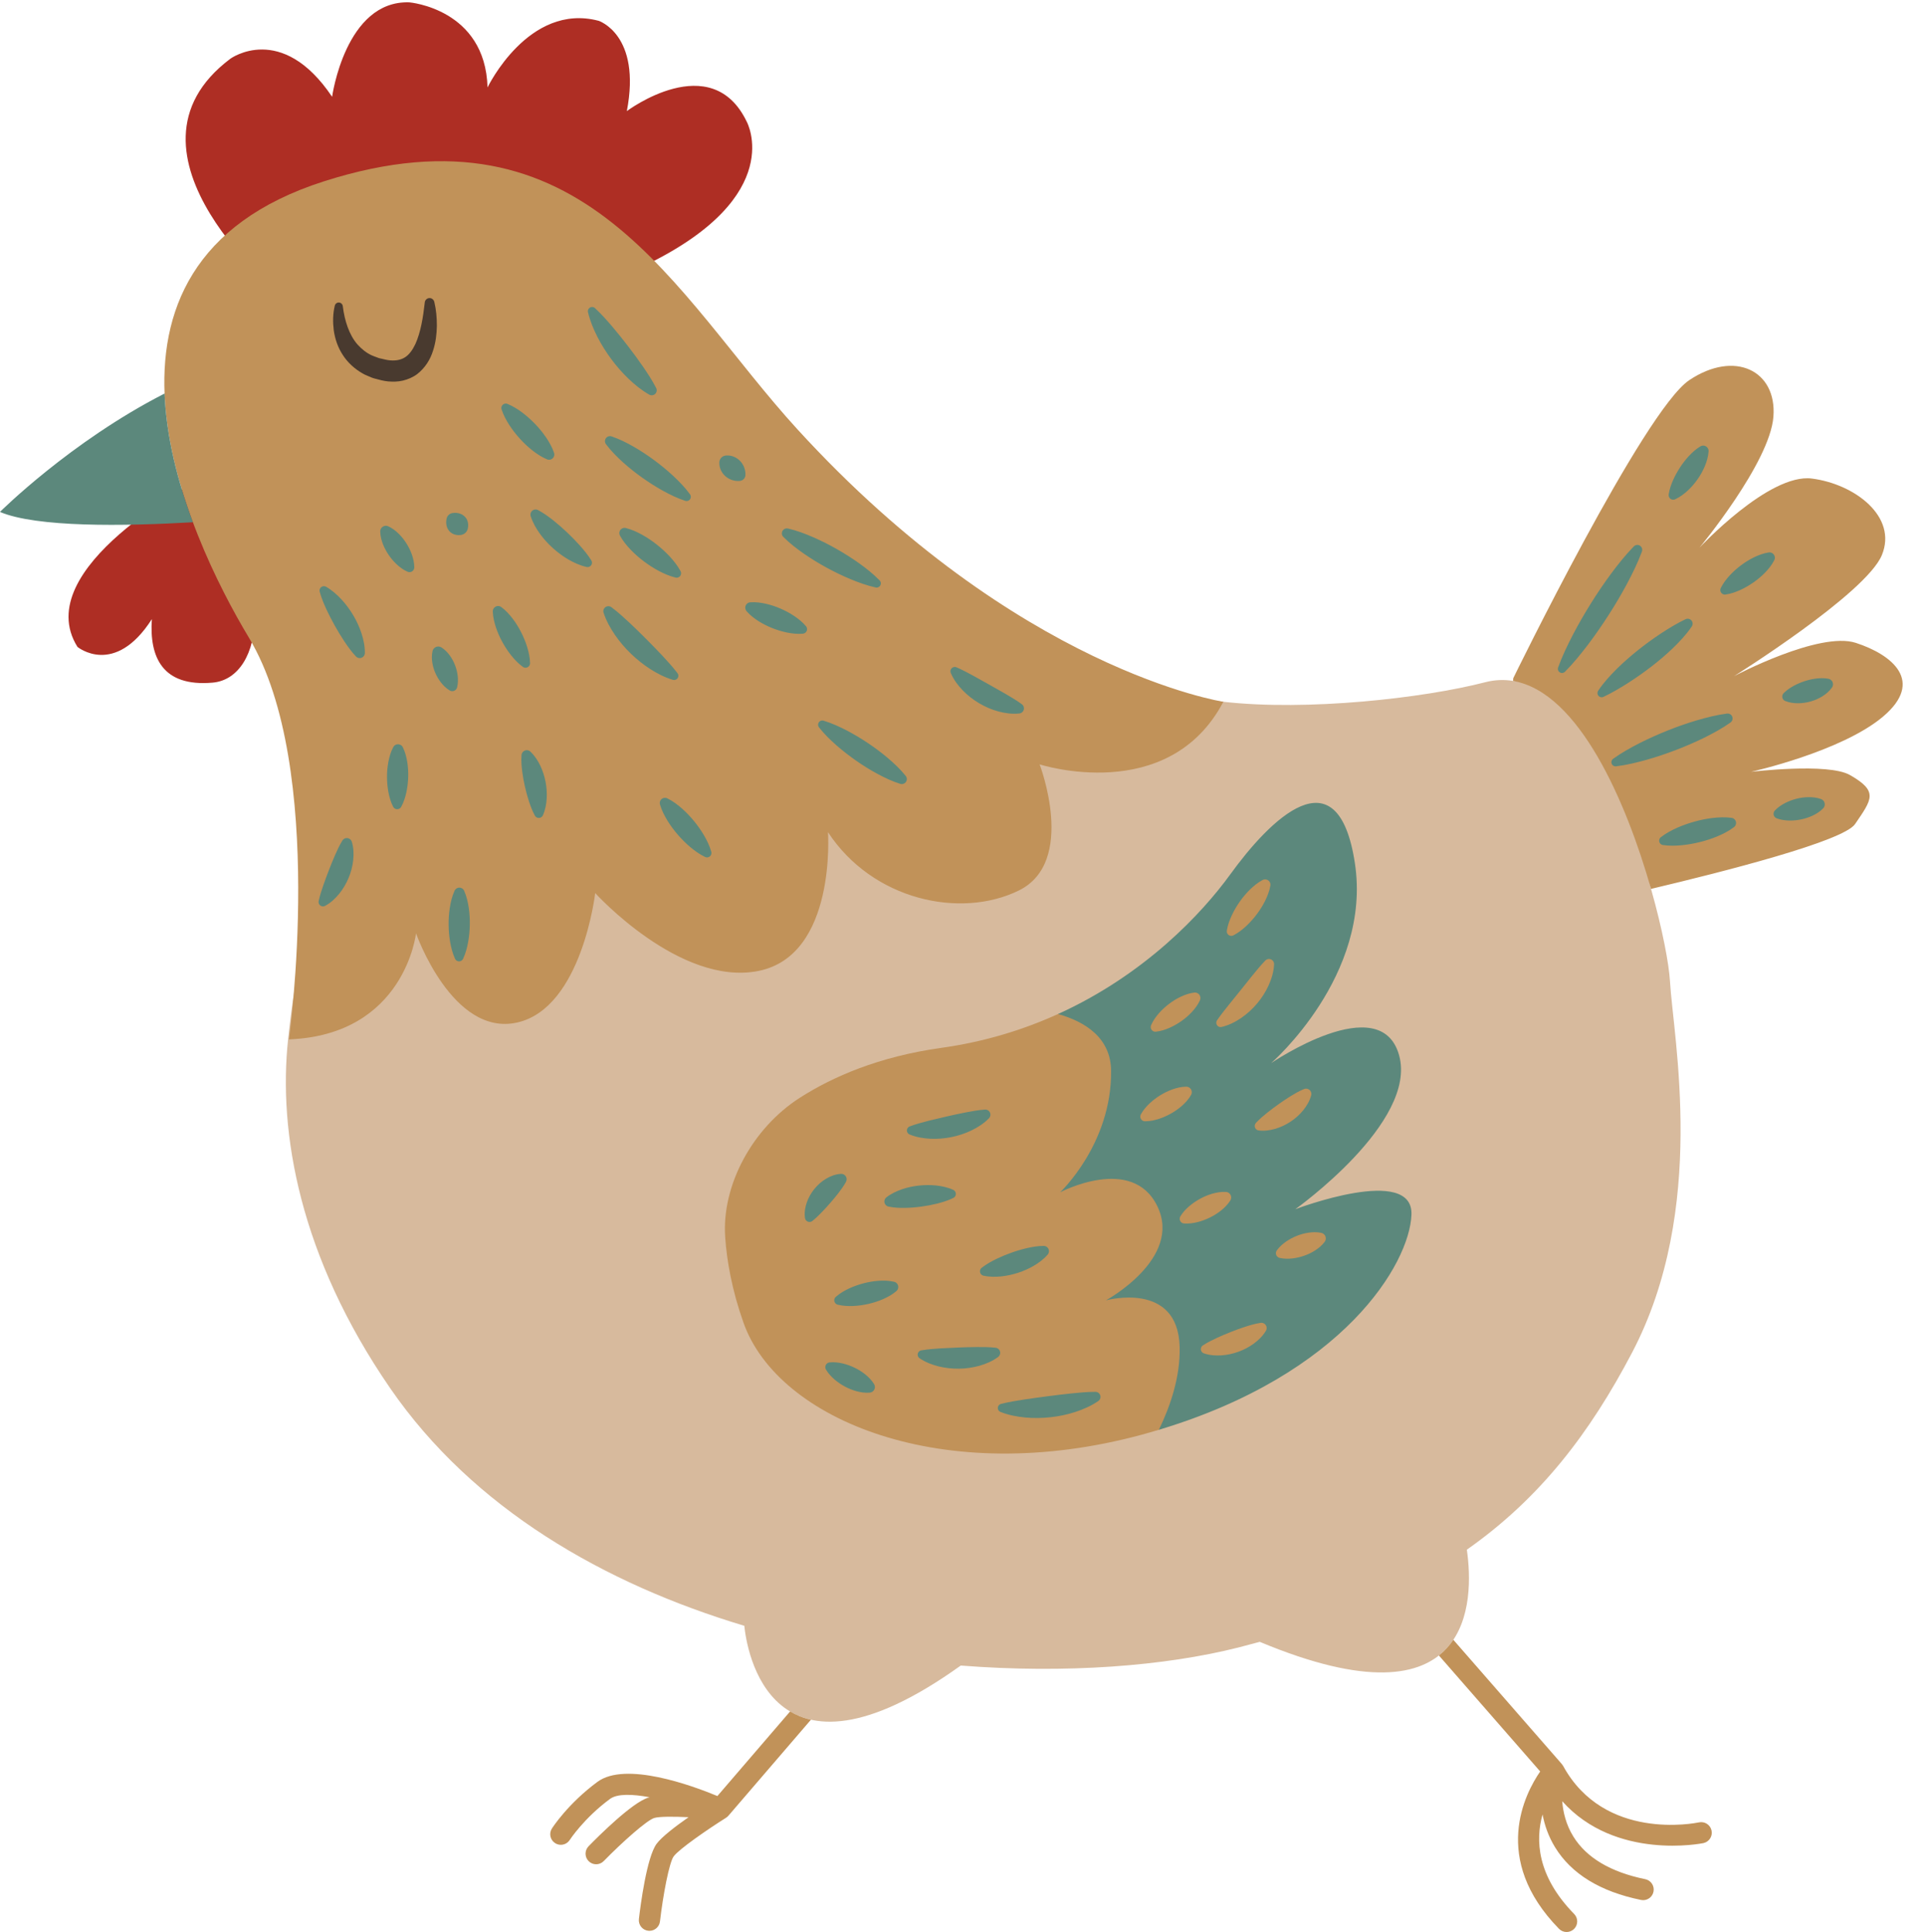 <?xml version="1.0" encoding="UTF-8" standalone="no"?><svg xmlns="http://www.w3.org/2000/svg" xmlns:xlink="http://www.w3.org/1999/xlink" fill="#000000" height="500.6" preserveAspectRatio="xMidYMid meet" version="1" viewBox="3.5 -0.6 498.8 500.6" width="498.8" zoomAndPan="magnify"><g><g id="change1_1"><path d="M 196.996 30.941 C 187.805 11.762 165.926 28.188 165.926 28.188 C 169.734 8.348 158.609 4.789 158.609 4.789 C 140.438 -0.008 129.828 22.055 129.828 22.055 C 129.25 1.656 109.562 0.008 109.562 0.008 C 92.996 -0.555 89.555 24.48 89.555 24.48 C 76.43 4.973 63.199 14.609 63.199 14.609 C 30.582 39.105 77.172 76.676 77.172 76.676 L 171.348 67.812 C 207.484 50.027 196.996 30.941 196.996 30.941 Z M 54.867 123.922 C 75.52 148.328 72.133 175.086 58.586 176.277 C 45.586 177.422 42.176 169.68 42.848 159.82 C 33.16 174.938 23.574 167.02 23.574 167.02 C 10.816 146.617 54.867 123.922 54.867 123.922" fill="#ae2e24"/></g><g id="change2_1"><path d="M 426.402 349.863 C 415.496 370.645 402.645 387.555 383.586 400.934 C 385.453 413.957 385.656 448.102 329.93 424.816 L 329.938 424.812 C 328.129 425.309 326.289 425.797 324.41 426.273 C 305.371 431.086 279.828 433.098 252.449 430.957 C 202.816 466.52 196.941 426.43 196.363 420.656 C 160.121 409.793 126.07 390.285 104.605 359.102 C 81.074 324.926 75.578 292.746 78.148 268.719 C 81.715 235.422 91.961 174.98 167.133 168.605 C 242.305 162.234 282.27 176.902 320.496 181.234 C 342.246 183.699 372.363 180.301 388.305 176.18 C 390.812 175.527 393.234 175.441 395.566 175.832 C 403.602 177.18 426.727 177.117 432.516 186.516 C 439.059 197.137 427.938 217.871 431.309 229.719 C 434.293 240.215 435.969 249.305 436.219 253.637 C 437.07 268.441 445.953 312.602 426.402 349.863" fill="#d7ba9d"/></g><g id="change3_1"><path d="M 484.363 165.969 C 474.895 162.898 452.824 174.594 452.824 174.594 C 452.824 174.594 486.98 153.227 491.117 143.246 C 495.254 133.262 484.082 124.809 472.973 123.395 C 461.859 121.98 443.855 141.316 443.855 141.316 C 443.855 141.316 462.113 119.32 463.023 107.363 C 463.938 95.406 452.984 90.02 441.215 97.902 C 429.441 105.785 395.609 175.133 395.609 175.133 C 395.59 175.375 395.582 175.602 395.566 175.844 C 412.684 178.719 424.961 207.395 431.309 229.719 C 450.312 225.223 481.16 217.348 484.176 212.926 C 488.562 206.488 490.301 204.453 482.828 200.207 C 477.152 196.98 457.227 199.383 457.227 199.383 C 457.227 199.383 480.641 194.195 491.445 185.062 C 502.246 175.926 493.828 169.039 484.363 165.969 Z M 319.73 242.176 C 320.277 243.234 321.359 243.895 322.555 243.895 C 323.059 243.895 323.559 243.77 324.008 243.539 C 325.676 242.68 326.941 241.594 327.875 240.727 C 328.914 239.742 329.891 238.641 330.773 237.461 C 331.652 236.289 332.434 235.039 333.094 233.723 C 333.645 232.602 334.32 231.078 334.645 229.227 C 334.777 228.484 334.652 227.711 334.301 227.047 C 333.711 225.941 332.566 225.254 331.312 225.254 C 330.762 225.254 330.211 225.391 329.723 225.652 C 328.059 226.539 326.82 227.652 325.914 228.535 C 324.883 229.562 323.934 230.691 323.098 231.887 C 322.246 233.098 321.504 234.367 320.883 235.684 C 320.359 236.82 319.719 238.363 319.418 240.211 C 319.309 240.887 319.418 241.562 319.73 242.176 Z M 330.352 340.145 C 330.18 340.145 330.004 340.16 329.785 340.195 C 329.547 340.23 329.324 340.281 329.094 340.324 C 332.148 324.348 327.145 307.09 323.453 299.422 C 321.25 294.836 318.211 288.059 314.168 281.445 C 313.988 280.836 313.648 280.301 313.188 279.883 C 310.566 275.781 307.547 271.82 304.09 268.57 C 305.422 268.32 306.547 267.898 307.418 267.52 C 308.59 266.996 309.734 266.34 310.812 265.582 C 311.883 264.828 312.879 263.961 313.785 262.996 C 314.551 262.164 315.52 261.012 316.246 259.418 C 316.508 258.84 316.605 258.203 316.527 257.578 C 316.316 255.867 314.855 254.574 313.133 254.574 C 312.992 254.574 312.852 254.582 312.711 254.602 C 310.973 254.812 309.582 255.391 308.547 255.879 C 307.367 256.441 306.242 257.133 305.207 257.926 C 304.156 258.723 303.188 259.617 302.312 260.602 C 301.574 261.453 300.633 262.637 299.934 264.23 C 299.82 264.484 299.742 264.754 299.703 265.027 C 293.586 260.879 286.301 259.129 277.664 262.141 C 268.781 266.176 258.691 269.34 247.379 270.914 C 231.25 273.164 219.32 278.375 210.824 283.793 C 198.43 291.699 190.477 306.559 191.406 319.945 C 191.836 326.164 193.156 333.656 196.152 342.125 C 205.078 367.355 247.953 385.039 299.289 371.156 C 300.82 370.742 302.316 370.312 303.785 369.867 C 314.746 365.832 321.5 359.148 325.406 351.395 C 326.895 350.828 328.293 350.078 329.578 349.145 C 331.188 347.953 332.387 346.672 333.242 345.227 C 333.645 344.555 333.797 343.758 333.676 342.984 C 333.414 341.34 332.016 340.145 330.352 340.145 Z M 346.277 316.887 C 345.582 316.742 344.891 316.672 344.164 316.672 C 343.566 316.672 342.965 316.715 342.246 316.816 C 341.066 316.996 339.91 317.312 338.812 317.754 C 337.699 318.195 336.641 318.754 335.645 319.43 C 334.801 320.023 333.707 320.871 332.734 322.199 C 332.473 322.559 332.285 322.973 332.191 323.398 C 332 324.246 332.152 325.121 332.617 325.855 C 333.082 326.586 333.805 327.098 334.652 327.285 C 335.434 327.461 336.215 327.547 337.051 327.547 C 337.547 327.547 338.074 327.516 338.684 327.449 C 339.852 327.309 341.016 327.035 342.137 326.637 C 343.258 326.246 344.34 325.723 345.363 325.066 C 346.227 324.504 347.344 323.691 348.344 322.371 C 348.648 321.965 348.863 321.484 348.965 320.992 C 349.355 319.117 348.148 317.277 346.277 316.887 Z M 330.66 286.113 C 329.555 287.008 328.555 287.836 327.48 288.977 C 327.02 289.469 326.73 290.086 326.648 290.754 C 326.543 291.59 326.77 292.422 327.289 293.09 C 327.809 293.758 328.559 294.184 329.395 294.289 C 329.844 294.344 330.301 294.371 330.758 294.371 C 331.977 294.371 333.23 294.18 334.609 293.773 C 336.176 293.301 337.672 292.59 339.062 291.664 C 340.449 290.746 341.684 289.633 342.738 288.34 C 343.961 286.82 344.762 285.309 345.184 283.715 C 345.371 283 345.32 282.23 345.031 281.547 C 344.508 280.285 343.285 279.473 341.922 279.473 C 341.473 279.473 341.035 279.562 340.574 279.754 C 339.137 280.355 337.988 281.039 336.824 281.75 C 335.73 282.434 334.707 283.117 333.695 283.844 C 332.629 284.598 331.641 285.336 330.66 286.113 Z M 332.316 245.879 C 331.422 245.879 330.551 246.246 329.906 246.914 C 328.715 248.141 327.727 249.355 326.77 250.527 L 326.473 250.895 L 323.453 254.656 L 320.398 258.441 L 319.988 258.957 C 319.078 260.098 318.141 261.273 317.195 262.66 C 316.711 263.379 316.543 264.273 316.742 265.113 C 317.074 266.535 318.32 267.527 319.777 267.527 C 320.02 267.527 320.258 267.5 320.488 267.445 C 322.41 266.996 324.293 266.137 326.258 264.809 C 327.922 263.66 329.441 262.273 330.773 260.691 C 332.105 259.117 333.207 257.375 334.059 255.504 C 335.023 253.348 335.539 251.34 335.637 249.355 C 335.676 248.402 335.312 247.477 334.629 246.816 C 334.004 246.211 333.184 245.879 332.316 245.879 Z M 199.984 250.988 C 220.312 246.969 218.043 215.023 218.043 215.023 C 229.602 232.637 252.344 237.559 267.477 230.145 C 282.605 222.727 272.883 197.453 272.883 197.453 C 272.883 197.453 306.258 208.258 320.496 181.234 C 320.496 181.234 267.242 173.125 210.102 110.613 C 178.105 75.609 155.375 24.652 87.418 46.391 C 19.465 68.129 52.117 138.223 68.004 164.637 C 88.238 198.277 78.367 268.715 78.367 268.715 C 108.406 267.543 111.297 241.234 111.297 241.234 C 111.297 241.234 120.734 268.109 137.512 264.344 C 154.289 260.574 157.727 230.801 157.727 230.801 C 157.727 230.801 179.66 255.008 199.984 250.988 Z M 189.391 464.766 C 182.84 462.047 165.598 455.73 158.324 461.082 C 150.711 466.688 146.676 472.914 146.508 473.18 C 145.691 474.453 146.062 476.148 147.336 476.965 C 147.797 477.262 148.309 477.402 148.816 477.402 C 149.719 477.402 150.605 476.957 151.129 476.145 C 151.168 476.086 154.828 470.477 161.578 465.504 C 163.426 464.148 167.316 464.23 171.852 465.086 C 171.734 465.113 171.621 465.141 171.516 465.172 C 167.379 466.375 158.598 475.129 156.008 477.781 C 154.949 478.867 154.969 480.605 156.055 481.664 C 156.586 482.188 157.277 482.445 157.973 482.445 C 158.684 482.445 159.398 482.168 159.934 481.621 C 164.766 476.676 171.152 470.996 173.051 470.445 C 174.367 470.059 178.004 470.066 181.918 470.25 C 178.535 472.613 174.949 475.352 173.621 477.168 C 171.086 480.652 169.48 492.945 169.051 496.629 C 168.875 498.137 169.953 499.5 171.461 499.672 C 171.57 499.688 171.676 499.691 171.781 499.691 C 173.156 499.691 174.344 498.664 174.508 497.266 C 175.309 490.402 176.895 482.004 178.059 480.406 C 179.438 478.516 186.816 473.422 191.617 470.406 C 191.645 470.391 191.668 470.367 191.691 470.348 C 191.742 470.316 191.789 470.281 191.84 470.246 C 191.863 470.227 191.887 470.215 191.91 470.195 C 191.941 470.168 191.969 470.141 191.996 470.113 C 192.043 470.07 192.086 470.023 192.133 469.98 C 192.168 469.941 192.207 469.91 192.242 469.871 L 213.629 444.988 C 211.598 444.535 209.809 443.793 208.227 442.852 Z M 446.992 473.707 C 447.309 475.188 446.367 476.641 444.887 476.961 C 444.633 477.016 422.137 481.586 408.297 466.105 C 408.516 468.887 409.258 472.141 411.164 475.23 C 414.566 480.75 420.844 484.477 429.812 486.309 C 431.297 486.613 432.254 488.062 431.949 489.547 C 431.688 490.848 430.543 491.746 429.266 491.746 C 429.082 491.746 428.898 491.727 428.711 491.688 C 418.164 489.535 410.672 484.945 406.445 478.043 C 404.695 475.188 403.715 472.258 403.203 469.535 C 401.352 476.086 401.664 485.395 411.395 495.332 C 412.457 496.418 412.438 498.156 411.355 499.219 C 410.82 499.738 410.125 500 409.434 500 C 408.723 500 408.008 499.727 407.469 499.176 C 389.727 481.047 398.688 464.047 402.59 458.402 L 376.344 428.348 C 377.848 427.16 379.078 425.785 380.082 424.281 L 408.191 456.473 C 408.246 456.531 408.281 456.605 408.328 456.668 C 408.398 456.766 408.477 456.855 408.535 456.961 C 419.219 476.508 442.742 471.797 443.738 471.59 C 445.223 471.277 446.68 472.223 446.992 473.707" fill="#c19259"/></g><g id="change4_1"><path d="M 345.867 318.844 C 344.672 318.594 343.594 318.648 342.547 318.797 C 341.504 318.953 340.508 319.227 339.551 319.609 C 338.59 319.992 337.672 320.473 336.793 321.07 C 335.922 321.68 335.082 322.379 334.355 323.371 C 334.258 323.508 334.18 323.668 334.141 323.84 C 333.988 324.512 334.414 325.184 335.09 325.336 C 336.293 325.605 337.383 325.578 338.441 325.465 C 339.496 325.336 340.504 325.094 341.477 324.75 C 342.449 324.41 343.383 323.961 344.27 323.395 C 345.156 322.816 346.008 322.145 346.742 321.172 C 346.867 321.004 346.965 320.805 347.008 320.586 C 347.176 319.789 346.664 319.008 345.867 318.844 Z M 334.031 291.859 C 335.426 291.438 336.75 290.805 337.957 289.996 C 339.168 289.195 340.258 288.215 341.18 287.09 C 342.09 285.953 342.855 284.684 343.25 283.199 C 343.324 282.918 343.309 282.609 343.188 282.316 C 342.895 281.617 342.09 281.289 341.391 281.582 L 341.344 281.602 C 340.027 282.152 338.941 282.797 337.883 283.445 C 336.836 284.102 335.836 284.77 334.852 285.473 C 333.867 286.172 332.898 286.895 331.918 287.668 C 330.945 288.457 329.953 289.266 328.965 290.32 L 328.941 290.348 C 328.777 290.52 328.664 290.746 328.633 291 C 328.551 291.641 329.008 292.223 329.645 292.305 C 331.168 292.496 332.633 292.27 334.031 291.859 Z M 331.699 343.297 C 331.582 342.555 330.883 342.047 330.137 342.164 L 330.098 342.172 C 328.625 342.402 327.352 342.789 326.102 343.191 C 324.855 343.598 323.656 344.035 322.469 344.508 C 321.277 344.977 320.094 345.477 318.895 346.023 C 317.695 346.582 316.48 347.164 315.215 347.984 L 315.188 348 C 314.98 348.137 314.812 348.344 314.723 348.598 C 314.52 349.203 314.844 349.863 315.445 350.066 C 316.953 350.578 318.484 350.676 319.996 350.586 C 321.504 350.48 322.988 350.156 324.402 349.645 C 325.82 349.133 327.168 348.426 328.391 347.535 C 329.602 346.637 330.711 345.574 331.523 344.207 C 331.68 343.945 331.75 343.625 331.699 343.297 Z M 313.891 316.035 C 314.996 315.746 316.047 315.348 317.047 314.852 C 318.047 314.359 318.996 313.766 319.887 313.062 C 320.77 312.344 321.609 311.539 322.301 310.449 C 322.43 310.246 322.512 310.008 322.523 309.754 C 322.566 308.961 321.957 308.281 321.16 308.238 C 319.871 308.172 318.73 308.391 317.633 308.695 C 316.543 309.016 315.508 309.441 314.527 309.977 C 313.547 310.504 312.613 311.129 311.738 311.863 C 310.867 312.609 310.039 313.441 309.359 314.551 C 309.262 314.715 309.195 314.906 309.184 315.109 C 309.137 315.785 309.645 316.371 310.32 316.414 C 311.621 316.504 312.777 316.312 313.891 316.035 Z M 309.785 285.902 C 310.656 285.121 311.473 284.254 312.129 283.109 C 312.25 282.895 312.32 282.641 312.316 282.375 C 312.305 281.586 311.656 280.953 310.863 280.969 C 309.547 280.988 308.391 281.289 307.289 281.672 C 306.191 282.066 305.156 282.57 304.18 283.172 C 303.203 283.773 302.281 284.465 301.422 285.262 C 300.57 286.074 299.766 286.965 299.121 288.129 C 299.027 288.305 298.969 288.508 298.969 288.719 C 298.973 289.391 299.516 289.938 300.188 289.934 C 301.52 289.934 302.688 289.66 303.809 289.305 C 304.922 288.938 305.973 288.465 306.973 287.898 C 307.969 287.336 308.91 286.672 309.785 285.902 Z M 301.672 265.648 C 301.742 266.312 302.34 266.793 303.004 266.723 C 304.348 266.574 305.5 266.176 306.598 265.695 C 307.688 265.207 308.707 264.617 309.66 263.945 C 310.617 263.273 311.504 262.508 312.316 261.641 C 313.121 260.766 313.867 259.809 314.426 258.59 C 314.527 258.359 314.574 258.094 314.543 257.824 C 314.445 257.043 313.734 256.488 312.953 256.586 C 311.625 256.75 310.488 257.176 309.41 257.68 C 308.34 258.195 307.344 258.809 306.414 259.52 C 305.484 260.227 304.617 261.02 303.824 261.91 C 303.039 262.816 302.309 263.797 301.766 265.031 C 301.684 265.219 301.645 265.434 301.672 265.648 Z M 318.688 264.66 C 318.828 265.266 319.434 265.641 320.035 265.496 C 321.898 265.062 323.578 264.203 325.121 263.16 C 326.66 262.102 328.047 260.828 329.246 259.402 C 330.449 257.977 331.461 256.387 332.234 254.688 C 332.996 252.984 333.547 251.176 333.637 249.266 C 333.652 248.902 333.52 248.527 333.238 248.254 C 332.711 247.742 331.875 247.758 331.367 248.281 L 331.344 248.305 C 330.098 249.594 329.066 250.879 328.031 252.145 L 325.008 255.914 L 321.965 259.688 C 320.941 260.973 319.887 262.262 318.867 263.754 L 318.852 263.777 C 318.684 264.027 318.613 264.344 318.688 264.66 Z M 321.508 241.258 C 321.805 241.836 322.516 242.062 323.09 241.762 C 324.422 241.074 325.5 240.203 326.5 239.273 C 327.488 238.34 328.375 237.328 329.176 236.258 C 329.98 235.188 330.691 234.051 331.301 232.84 C 331.898 231.621 332.418 230.344 332.676 228.879 C 332.727 228.586 332.684 228.27 332.535 227.988 C 332.176 227.312 331.336 227.059 330.664 227.418 C 329.348 228.117 328.297 229.008 327.324 229.957 C 326.363 230.91 325.5 231.938 324.734 233.035 C 323.965 234.133 323.281 235.289 322.699 236.52 C 322.129 237.758 321.633 239.051 321.395 240.531 C 321.355 240.77 321.391 241.023 321.508 241.258 Z M 369.234 314.16 C 368.727 326.875 351.684 355.496 303.785 369.867 C 306.734 363.797 309.363 356.148 309.168 348.395 C 308.738 331.172 290.078 336.328 290.078 336.328 C 290.078 336.328 309.922 325.516 303.41 311.984 C 296.902 298.449 278.195 308.336 278.195 308.336 C 278.195 308.336 291.562 295.828 291.406 276.898 C 291.336 268.367 284.812 264.176 277.664 262.141 C 300.23 251.887 315.023 235.977 322.277 225.969 C 332.383 212.016 350.121 193.844 354.57 223.027 C 359.02 252.207 332.883 274.859 332.883 274.859 C 332.883 274.859 361.234 255.492 366.035 272.84 C 370.836 290.188 339.137 312.719 339.137 312.719 C 339.137 312.719 369.762 301.055 369.234 314.16 Z M 475.348 206.438 C 474.203 206.031 473.129 205.941 472.078 205.949 C 471.031 205.969 470.012 206.105 469.016 206.359 C 468.023 206.609 467.051 206.965 466.109 207.441 C 465.172 207.93 464.254 208.512 463.406 209.398 C 463.293 209.516 463.195 209.664 463.137 209.828 C 462.895 210.477 463.227 211.199 463.879 211.441 C 465.027 211.867 466.109 211.984 467.168 212.012 C 468.223 212.027 469.25 211.918 470.254 211.707 C 471.258 211.5 472.234 211.176 473.184 210.734 C 474.133 210.277 475.055 209.727 475.906 208.859 C 476.051 208.711 476.172 208.527 476.246 208.316 C 476.52 207.551 476.113 206.707 475.348 206.438 Z M 437.555 128.773 C 438.855 128.176 439.898 127.363 440.859 126.484 C 441.805 125.598 442.641 124.621 443.375 123.574 C 444.109 122.531 444.738 121.414 445.242 120.223 C 445.734 119.023 446.129 117.77 446.223 116.348 C 446.242 116.07 446.18 115.785 446.023 115.531 C 445.625 114.871 444.766 114.656 444.102 115.059 L 444.094 115.062 C 442.895 115.789 441.965 116.66 441.105 117.574 C 440.258 118.492 439.504 119.465 438.836 120.496 C 438.16 121.523 437.562 122.602 437.047 123.746 C 436.543 124.902 436.098 126.105 435.883 127.504 L 435.883 127.512 C 435.848 127.734 435.875 127.969 435.977 128.188 C 436.25 128.785 436.957 129.047 437.555 128.773 Z M 463.383 143.703 C 463.262 142.941 462.547 142.422 461.785 142.543 C 460.359 142.77 459.125 143.254 457.945 143.824 C 456.777 144.402 455.68 145.078 454.648 145.855 C 453.617 146.625 452.648 147.48 451.754 148.438 C 450.863 149.406 450.031 150.453 449.383 151.754 C 449.281 151.965 449.234 152.203 449.273 152.449 C 449.367 153.098 449.965 153.547 450.613 153.453 C 452.051 153.246 453.305 152.781 454.504 152.242 C 455.691 151.691 456.809 151.039 457.863 150.301 C 458.922 149.562 459.91 148.734 460.824 147.805 C 461.734 146.863 462.582 145.84 463.242 144.559 C 463.375 144.305 463.43 144.008 463.383 143.703 Z M 477.25 175.266 L 477.223 175.258 C 476.039 175.055 475 175.109 473.992 175.23 C 472.988 175.367 472.031 175.586 471.098 175.895 C 470.164 176.203 469.254 176.586 468.352 177.066 C 467.453 177.562 466.562 178.125 465.699 178.98 L 465.68 179 C 465.562 179.113 465.465 179.258 465.402 179.418 C 465.145 180.059 465.453 180.781 466.094 181.039 C 467.254 181.504 468.379 181.621 469.48 181.621 C 470.582 181.605 471.66 181.441 472.699 181.145 C 473.738 180.852 474.738 180.418 475.672 179.848 C 476.602 179.262 477.48 178.562 478.195 177.547 C 478.316 177.379 478.402 177.176 478.441 176.957 C 478.578 176.16 478.047 175.402 477.25 175.266 Z M 452.18 211.309 C 450.48 211.078 448.867 211.164 447.277 211.344 C 445.691 211.535 444.137 211.848 442.609 212.273 C 441.086 212.695 439.586 213.219 438.117 213.863 C 436.652 214.523 435.215 215.27 433.855 216.324 C 433.633 216.5 433.469 216.758 433.426 217.062 C 433.336 217.684 433.766 218.262 434.387 218.355 C 436.09 218.605 437.715 218.551 439.312 218.402 C 440.906 218.242 442.469 217.961 444.008 217.578 C 445.543 217.199 447.051 216.707 448.527 216.094 C 450 215.469 451.445 214.746 452.812 213.715 C 453.086 213.504 453.281 213.188 453.332 212.82 C 453.434 212.086 452.914 211.406 452.18 211.309 Z M 444.949 190.621 C 447.328 189.441 449.676 188.18 451.902 186.609 C 452.277 186.344 452.496 185.883 452.434 185.398 C 452.344 184.695 451.703 184.199 451 184.289 C 448.297 184.641 445.715 185.305 443.164 186.047 C 440.621 186.805 438.121 187.676 435.664 188.66 C 433.207 189.641 430.789 190.719 428.414 191.914 C 426.047 193.129 423.707 194.414 421.488 196.008 C 421.18 196.23 421 196.609 421.047 197.016 C 421.117 197.609 421.66 198.031 422.254 197.961 C 424.965 197.633 427.555 196.992 430.117 196.285 C 432.676 195.559 435.188 194.715 437.656 193.773 C 440.133 192.832 442.562 191.785 444.949 190.621 Z M 431.371 172.137 C 433.305 170.648 435.172 169.066 436.953 167.363 C 438.719 165.645 440.438 163.84 441.871 161.719 C 442.117 161.352 442.172 160.867 441.965 160.441 C 441.656 159.801 440.887 159.531 440.25 159.84 L 440.234 159.848 C 437.992 160.93 435.922 162.199 433.887 163.527 C 431.859 164.871 429.887 166.297 427.984 167.816 C 426.078 169.34 424.23 170.945 422.469 172.676 C 420.727 174.422 419.027 176.246 417.609 178.383 C 417.406 178.688 417.363 179.09 417.531 179.445 C 417.789 179.988 418.438 180.223 418.98 179.965 L 418.988 179.961 C 421.254 178.891 423.34 177.645 425.398 176.34 C 427.449 175.023 429.438 173.625 431.371 172.137 Z M 425.031 150.77 C 426.48 148.039 427.859 145.266 428.953 142.309 C 429.121 141.852 429.02 141.316 428.652 140.957 C 428.148 140.465 427.344 140.477 426.852 140.977 C 424.648 143.23 422.73 145.664 420.883 148.145 C 419.051 150.633 417.32 153.188 415.691 155.805 C 414.062 158.422 412.52 161.094 411.082 163.832 C 409.664 166.582 408.309 169.375 407.23 172.344 C 407.094 172.723 407.18 173.168 407.484 173.469 C 407.906 173.887 408.586 173.887 409.004 173.465 C 411.227 171.223 413.168 168.801 415.047 166.344 C 416.91 163.871 418.664 161.336 420.328 158.738 C 421.996 156.148 423.566 153.492 425.031 150.77 Z M 227.676 355.496 C 226.824 354.82 225.914 354.254 224.953 353.793 C 223.992 353.328 222.98 352.957 221.918 352.695 C 220.844 352.449 219.73 352.289 218.473 352.406 C 218.297 352.422 218.117 352.48 217.953 352.574 C 217.367 352.926 217.176 353.688 217.523 354.277 C 218.172 355.359 218.961 356.164 219.793 356.883 C 220.633 357.59 221.527 358.184 222.469 358.688 C 223.41 359.188 224.406 359.59 225.453 359.879 C 226.512 360.156 227.609 360.344 228.859 360.246 C 229.078 360.227 229.305 360.156 229.508 360.035 C 230.191 359.609 230.406 358.715 229.984 358.027 C 229.328 356.961 228.523 356.188 227.676 355.496 Z M 287.359 360.039 L 287.344 360.039 C 285.18 360.039 283.141 360.242 281.109 360.445 C 279.086 360.66 277.086 360.902 275.086 361.164 C 273.086 361.422 271.086 361.695 269.062 361.996 C 267.039 362.312 265.004 362.629 262.895 363.156 L 262.875 363.16 C 262.547 363.246 262.262 363.48 262.129 363.82 C 261.906 364.387 262.184 365.023 262.746 365.246 C 264.832 366.07 267 366.48 269.184 366.688 C 271.363 366.887 273.562 366.852 275.734 366.613 C 277.91 366.375 280.062 365.922 282.148 365.246 C 284.227 364.562 286.254 363.68 288.098 362.41 C 288.434 362.176 288.66 361.777 288.66 361.336 C 288.656 360.621 288.074 360.039 287.359 360.039 Z M 262.66 350.074 C 262.742 349.348 262.215 348.688 261.484 348.609 L 261.453 348.605 C 259.727 348.414 258.125 348.422 256.543 348.43 C 254.965 348.445 253.414 348.488 251.863 348.551 C 250.312 348.609 248.758 348.68 247.172 348.773 C 245.582 348.883 243.973 348.988 242.242 349.285 L 242.219 349.289 C 241.93 349.34 241.66 349.504 241.48 349.762 C 241.133 350.277 241.262 350.977 241.777 351.328 C 243.297 352.371 244.98 353.008 246.711 353.445 C 248.441 353.867 250.223 354.062 252.004 354.035 C 253.781 354.016 255.559 353.762 257.273 353.285 C 258.988 352.793 260.652 352.098 262.133 351 C 262.414 350.785 262.617 350.457 262.66 350.074 Z M 235.176 331.516 C 233.758 331.191 232.418 331.18 231.102 331.266 C 229.785 331.363 228.5 331.586 227.242 331.918 C 225.984 332.246 224.754 332.68 223.551 333.23 C 222.352 333.797 221.176 334.457 220.074 335.422 C 219.895 335.578 219.762 335.785 219.703 336.031 C 219.551 336.664 219.938 337.305 220.574 337.457 C 221.996 337.805 223.344 337.844 224.672 337.789 C 225.992 337.723 227.285 337.535 228.551 337.246 C 229.82 336.957 231.062 336.559 232.27 336.035 C 233.48 335.504 234.664 334.875 235.77 333.93 C 235.988 333.742 236.152 333.484 236.223 333.18 C 236.395 332.434 235.926 331.688 235.176 331.516 Z M 261.668 325.605 C 260.395 326.238 259.121 326.926 257.879 327.891 L 257.867 327.898 C 257.664 328.059 257.512 328.285 257.449 328.562 C 257.312 329.184 257.707 329.801 258.328 329.938 C 259.902 330.281 261.43 330.27 262.934 330.129 C 264.43 329.969 265.895 329.648 267.316 329.184 C 268.734 328.727 270.105 328.117 271.402 327.355 C 272.695 326.586 273.93 325.688 274.977 324.473 C 275.184 324.23 275.309 323.914 275.305 323.574 C 275.301 322.82 274.684 322.219 273.934 322.223 L 273.914 322.223 C 272.355 322.234 270.945 322.492 269.562 322.805 C 268.188 323.125 266.855 323.52 265.547 323.992 C 264.238 324.457 262.949 324.988 261.668 325.605 Z M 246.367 311.254 C 247.734 310.898 249.109 310.488 250.516 309.801 L 250.527 309.797 C 250.762 309.68 250.957 309.488 251.074 309.234 C 251.336 308.652 251.078 307.969 250.5 307.703 C 249.039 307.039 247.551 306.734 246.059 306.566 C 244.57 306.414 243.074 306.43 241.602 306.59 C 240.121 306.746 238.664 307.062 237.246 307.539 C 235.832 308.031 234.453 308.656 233.188 309.633 C 232.938 309.828 232.754 310.109 232.684 310.445 C 232.535 311.184 233.016 311.898 233.754 312.047 L 233.77 312.051 C 235.293 312.355 236.715 312.395 238.121 312.371 C 239.523 312.34 240.898 312.227 242.27 312.035 C 243.637 311.848 244.996 311.594 246.367 311.254 Z M 220.727 308.562 C 221.379 307.707 222.039 306.828 222.668 305.703 L 222.707 305.633 C 222.832 305.41 222.895 305.152 222.883 304.879 C 222.84 304.109 222.184 303.516 221.41 303.559 C 219.988 303.633 218.703 304.137 217.547 304.82 C 216.391 305.516 215.367 306.414 214.523 307.461 C 213.676 308.504 213 309.688 212.555 310.957 C 212.117 312.23 211.879 313.59 212.082 315 C 212.113 315.203 212.195 315.406 212.336 315.574 C 212.746 316.09 213.496 316.168 214.008 315.758 L 214.051 315.723 C 215.07 314.898 215.852 314.098 216.609 313.316 C 217.359 312.531 218.055 311.762 218.73 310.98 C 219.414 310.203 220.066 309.406 220.727 308.562 Z M 239.191 293.352 C 240.938 294.07 242.766 294.367 244.594 294.465 C 246.422 294.547 248.258 294.391 250.047 294.027 C 251.84 293.668 253.59 293.09 255.238 292.297 C 256.883 291.496 258.445 290.5 259.762 289.145 C 260.016 288.883 260.16 288.516 260.133 288.121 C 260.078 287.395 259.441 286.844 258.715 286.898 L 258.688 286.902 C 256.898 287.035 255.27 287.34 253.656 287.648 C 252.047 287.965 250.473 288.301 248.898 288.664 C 247.324 289.02 245.754 289.391 244.156 289.789 C 242.555 290.207 240.938 290.621 239.242 291.254 L 239.223 291.262 C 238.941 291.367 238.703 291.586 238.578 291.883 C 238.344 292.457 238.617 293.113 239.191 293.352 Z M 135.496 109.57 C 136.305 110.809 137.203 111.961 138.184 113.039 C 139.16 114.125 140.223 115.129 141.375 116.047 C 142.535 116.957 143.77 117.801 145.242 118.422 C 145.539 118.547 145.883 118.57 146.211 118.457 C 146.926 118.215 147.305 117.441 147.062 116.727 C 146.547 115.215 145.797 113.926 144.969 112.699 C 144.137 111.484 143.211 110.355 142.199 109.301 C 141.191 108.25 140.105 107.27 138.93 106.371 C 137.742 105.484 136.488 104.66 135 104.055 C 134.754 103.953 134.477 103.938 134.203 104.023 C 133.598 104.223 133.266 104.875 133.465 105.48 C 133.965 107.012 134.695 108.32 135.496 109.57 Z M 166.32 97.504 C 167.953 99.062 169.715 100.508 171.73 101.656 C 172.098 101.859 172.562 101.891 172.965 101.684 C 173.602 101.355 173.852 100.57 173.523 99.938 L 173.52 99.93 C 172.477 97.91 171.277 96.098 170.055 94.312 C 168.824 92.535 167.555 90.809 166.246 89.109 C 164.938 87.41 163.598 85.734 162.199 84.078 C 160.789 82.43 159.352 80.789 157.676 79.242 L 157.668 79.23 C 157.41 78.996 157.043 78.891 156.68 78.973 C 156.09 79.113 155.723 79.699 155.859 80.289 C 156.391 82.551 157.27 84.652 158.289 86.672 C 159.32 88.684 160.523 90.602 161.863 92.414 C 163.203 94.23 164.691 95.934 166.32 97.504 Z M 123.77 230.203 C 123.641 229.906 123.402 229.652 123.082 229.512 C 122.398 229.203 121.594 229.508 121.285 230.191 C 120.625 231.66 120.289 233.125 120.055 234.594 C 119.828 236.062 119.73 237.527 119.746 238.996 C 119.758 240.465 119.879 241.934 120.125 243.406 C 120.383 244.875 120.734 246.344 121.402 247.816 C 121.512 248.059 121.707 248.266 121.969 248.387 C 122.547 248.652 123.23 248.402 123.5 247.824 C 124.18 246.359 124.547 244.895 124.816 243.426 C 125.074 241.957 125.207 240.488 125.234 239.02 C 125.262 237.555 125.176 236.086 124.965 234.613 C 124.738 233.145 124.418 231.676 123.77 230.203 Z M 143.504 197.793 C 142.863 196.477 142.07 195.219 140.938 194.152 C 140.719 193.945 140.426 193.809 140.098 193.785 C 139.344 193.73 138.688 194.297 138.633 195.051 L 138.633 195.082 C 138.523 196.562 138.645 197.902 138.801 199.215 C 138.969 200.523 139.195 201.797 139.48 203.059 C 139.766 204.32 140.098 205.574 140.5 206.84 C 140.914 208.105 141.367 209.383 142.078 210.703 L 142.09 210.727 C 142.207 210.941 142.395 211.125 142.641 211.234 C 143.227 211.496 143.914 211.234 144.176 210.645 C 144.812 209.223 145.066 207.754 145.16 206.293 C 145.242 204.828 145.133 203.367 144.855 201.938 C 144.582 200.512 144.129 199.117 143.504 197.793 Z M 185.914 215.832 C 185.145 214.527 184.277 213.305 183.332 212.148 C 182.387 210.992 181.355 209.91 180.227 208.906 C 179.09 207.91 177.875 206.98 176.414 206.258 C 176.117 206.113 175.766 206.074 175.426 206.172 C 174.707 206.387 174.297 207.141 174.512 207.859 C 174.973 209.422 175.684 210.777 176.469 212.07 C 177.266 213.352 178.152 214.555 179.133 215.684 C 180.109 216.812 181.172 217.875 182.324 218.855 C 183.488 219.828 184.727 220.738 186.203 221.449 C 186.445 221.562 186.734 221.598 187.012 221.52 C 187.625 221.344 187.98 220.711 187.809 220.098 C 187.359 218.52 186.676 217.145 185.914 215.832 Z M 222.926 188.68 C 221.012 187.691 219.043 186.781 216.898 186.133 C 216.566 186.035 216.191 186.09 215.898 186.32 C 215.422 186.695 215.34 187.387 215.715 187.863 C 217.098 189.629 218.66 191.129 220.277 192.555 C 221.898 193.969 223.594 195.281 225.348 196.504 C 227.102 197.73 228.918 198.859 230.809 199.887 C 232.703 200.902 234.652 201.84 236.785 202.508 C 237.184 202.629 237.641 202.559 237.988 202.281 C 238.547 201.832 238.641 201.016 238.191 200.453 C 236.793 198.707 235.215 197.23 233.578 195.832 C 231.938 194.445 230.223 193.16 228.445 191.973 C 226.668 190.781 224.832 189.68 222.926 188.68 Z M 252.953 178.273 C 254.219 179.574 255.66 180.695 257.223 181.621 C 258.777 182.551 260.461 183.27 262.211 183.746 C 263.965 184.215 265.785 184.465 267.645 184.262 C 268 184.223 268.344 184.035 268.57 183.723 C 269.004 183.133 268.871 182.301 268.277 181.871 L 268.254 181.852 C 266.836 180.816 265.441 180.008 264.066 179.199 L 259.965 176.871 L 255.832 174.566 C 254.418 173.805 252.996 173.02 251.367 172.316 L 251.344 172.305 C 251.07 172.188 250.754 172.18 250.461 172.305 C 249.891 172.547 249.621 173.207 249.867 173.777 C 250.594 175.496 251.695 176.965 252.953 178.273 Z M 212.348 161.66 C 211.395 160.535 210.32 159.703 209.215 158.957 C 208.098 158.223 206.938 157.605 205.734 157.086 C 204.531 156.562 203.285 156.148 201.992 155.848 C 200.695 155.559 199.359 155.359 197.898 155.465 C 197.609 155.484 197.32 155.594 197.086 155.801 C 196.508 156.305 196.445 157.184 196.949 157.762 C 197.906 158.867 198.992 159.672 200.113 160.387 C 201.242 161.086 202.414 161.676 203.633 162.156 C 204.852 162.637 206.109 163.023 207.414 163.293 C 208.727 163.551 210.074 163.719 211.543 163.598 C 211.781 163.578 212.012 163.484 212.207 163.32 C 212.703 162.898 212.766 162.156 212.348 161.66 Z M 211.84 142.891 C 213.723 144.188 215.664 145.379 217.66 146.465 C 219.656 147.555 221.707 148.551 223.816 149.438 C 225.934 150.312 228.094 151.105 230.41 151.625 C 230.758 151.699 231.141 151.605 231.41 151.34 C 231.844 150.914 231.852 150.223 231.43 149.793 C 229.77 148.094 227.957 146.676 226.102 145.336 C 224.234 144.012 222.309 142.793 220.332 141.672 C 218.355 140.543 216.324 139.52 214.23 138.602 C 212.133 137.695 209.984 136.875 207.68 136.34 C 207.262 136.242 206.801 136.355 206.473 136.684 C 205.969 137.188 205.965 138.008 206.469 138.512 C 208.141 140.191 209.965 141.586 211.84 142.891 Z M 196.25 120.312 C 195.988 119.723 195.645 119.219 195.227 118.797 C 194.809 118.367 194.312 118.027 193.727 117.773 C 193.137 117.531 192.48 117.363 191.598 117.426 C 190.66 117.496 189.902 118.273 189.887 119.23 C 189.871 120.117 190.078 120.766 190.352 121.344 C 190.637 121.91 191.004 122.387 191.453 122.781 C 191.898 123.176 192.418 123.492 193.023 123.723 C 193.641 123.938 194.316 124.09 195.215 124.008 C 196 123.938 196.629 123.293 196.656 122.484 C 196.688 121.586 196.5 120.914 196.25 120.312 Z M 167.797 115.203 C 165.957 114.152 164.062 113.184 161.977 112.473 C 161.586 112.344 161.133 112.398 160.777 112.664 C 160.199 113.094 160.082 113.91 160.512 114.484 C 161.832 116.25 163.34 117.754 164.91 119.176 C 166.484 120.59 168.133 121.902 169.848 123.121 C 171.562 124.344 173.34 125.477 175.188 126.512 C 177.047 127.535 178.961 128.48 181.059 129.172 C 181.387 129.277 181.758 129.23 182.055 129.016 C 182.547 128.656 182.652 127.965 182.293 127.477 C 180.988 125.691 179.496 124.164 177.949 122.715 C 176.395 121.273 174.766 119.934 173.074 118.684 C 171.383 117.426 169.625 116.266 167.797 115.203 Z M 173.727 140.539 C 172.551 139.602 171.301 138.758 169.977 138.012 C 168.645 137.273 167.254 136.617 165.66 136.215 C 165.34 136.133 164.988 136.168 164.676 136.344 C 164.02 136.703 163.781 137.527 164.145 138.184 C 164.938 139.621 165.926 140.801 166.977 141.898 C 168.035 142.992 169.172 143.984 170.379 144.887 C 171.582 145.789 172.852 146.605 174.195 147.328 C 175.547 148.035 176.961 148.672 178.562 149.059 C 178.828 149.121 179.117 149.09 179.375 148.953 C 179.934 148.652 180.145 147.957 179.844 147.395 C 179.062 145.941 178.09 144.738 177.062 143.609 C 176.023 142.492 174.906 141.477 173.727 140.539 Z M 156.715 144.594 C 155.805 143.129 154.773 141.906 153.73 140.719 C 152.676 139.547 151.586 138.438 150.465 137.371 C 149.344 136.301 148.18 135.281 146.953 134.301 C 145.719 133.324 144.441 132.379 142.93 131.57 L 142.91 131.562 C 142.605 131.398 142.234 131.355 141.879 131.469 C 141.172 131.695 140.785 132.449 141.012 133.152 C 141.551 134.836 142.406 136.305 143.383 137.672 C 144.367 139.031 145.492 140.277 146.738 141.398 C 147.977 142.52 149.328 143.52 150.777 144.371 C 152.238 145.211 153.785 145.922 155.512 146.312 C 155.789 146.371 156.098 146.328 156.359 146.168 C 156.891 145.836 157.055 145.137 156.723 144.605 Z M 178.84 175.375 C 179.324 175.008 179.422 174.316 179.055 173.832 L 179.047 173.824 C 177.758 172.121 176.379 170.633 175.012 169.16 C 173.633 167.703 172.25 166.285 170.852 164.883 C 169.453 163.48 168.039 162.098 166.582 160.727 C 165.113 159.363 163.633 158 161.926 156.73 L 161.91 156.719 C 161.582 156.477 161.148 156.395 160.73 156.531 C 160.051 156.754 159.676 157.488 159.898 158.172 C 160.586 160.262 161.637 162.148 162.848 163.918 C 164.066 165.68 165.461 167.312 167.004 168.797 C 168.543 170.281 170.223 171.625 172.027 172.785 C 173.836 173.934 175.754 174.926 177.859 175.551 C 178.184 175.645 178.551 175.594 178.84 175.375 Z M 108.812 140.199 C 108.258 139.312 107.602 138.484 106.844 137.73 C 106.074 136.977 105.223 136.281 104.102 135.766 C 103.906 135.676 103.684 135.625 103.453 135.629 C 102.645 135.648 102.004 136.32 102.023 137.129 C 102.055 138.363 102.355 139.422 102.738 140.426 C 103.133 141.422 103.633 142.352 104.227 143.215 C 104.82 144.078 105.5 144.887 106.285 145.625 C 107.086 146.355 107.961 147.035 109.102 147.543 C 109.258 147.609 109.438 147.652 109.617 147.648 C 110.305 147.645 110.859 147.078 110.852 146.391 C 110.84 145.145 110.562 144.07 110.211 143.047 C 109.844 142.031 109.371 141.086 108.812 140.199 Z M 139.707 172.414 C 140.352 172.398 140.863 171.863 140.848 171.215 C 140.809 169.699 140.488 168.328 140.086 167 C 139.672 165.68 139.148 164.418 138.527 163.207 C 137.914 161.992 137.195 160.836 136.367 159.734 C 135.527 158.641 134.602 157.59 133.387 156.691 C 133.145 156.512 132.84 156.41 132.516 156.422 C 131.754 156.453 131.16 157.094 131.188 157.855 C 131.246 159.363 131.594 160.719 132.023 162.027 C 132.469 163.336 133.023 164.582 133.68 165.773 C 134.332 166.965 135.078 168.109 135.938 169.195 C 136.809 170.273 137.762 171.309 138.992 172.195 C 139.191 172.34 139.441 172.422 139.707 172.414 Z M 119.891 136.969 C 120.191 137.332 120.578 137.609 121.059 137.809 C 121.543 137.996 122.105 138.117 122.902 138.02 C 123.781 137.91 124.539 137.25 124.727 136.332 C 124.891 135.543 124.812 134.977 124.664 134.477 C 124.508 133.984 124.258 133.574 123.922 133.246 C 123.59 132.918 123.18 132.656 122.676 132.484 C 122.164 132.316 121.582 132.219 120.77 132.332 C 120.031 132.434 119.398 132.984 119.227 133.754 C 119.051 134.555 119.105 135.145 119.227 135.668 C 119.363 136.184 119.586 136.613 119.891 136.969 Z M 94.066 216.746 C 93.43 216.359 92.598 216.562 92.211 217.203 L 92.188 217.238 C 91.387 218.562 90.816 219.836 90.262 221.094 C 89.719 222.352 89.211 223.594 88.73 224.844 C 88.246 226.094 87.773 227.355 87.316 228.656 C 86.867 229.969 86.41 231.305 86.078 232.836 L 86.07 232.867 C 86.016 233.121 86.047 233.402 86.18 233.652 C 86.48 234.211 87.176 234.418 87.734 234.121 C 89.199 233.336 90.375 232.223 91.387 230.992 C 92.387 229.754 93.203 228.371 93.816 226.902 C 94.434 225.438 94.844 223.883 95.02 222.301 C 95.188 220.719 95.145 219.098 94.66 217.508 C 94.566 217.203 94.363 216.926 94.066 216.746 Z M 107.883 193.023 C 107.758 192.77 107.551 192.547 107.277 192.406 C 106.598 192.047 105.754 192.309 105.395 192.988 C 104.723 194.266 104.375 195.547 104.129 196.828 C 103.891 198.113 103.777 199.395 103.781 200.684 C 103.785 201.969 103.891 203.258 104.121 204.547 C 104.367 205.836 104.711 207.129 105.363 208.422 C 105.469 208.629 105.637 208.809 105.855 208.93 C 106.43 209.242 107.148 209.027 107.461 208.453 C 108.156 207.176 108.531 205.895 108.816 204.613 C 109.086 203.332 109.23 202.047 109.27 200.762 C 109.312 199.477 109.234 198.191 109.039 196.902 C 108.828 195.613 108.516 194.32 107.883 193.023 Z M 120.383 178.449 C 121.078 178.617 121.781 178.191 121.949 177.492 C 122.219 176.379 122.195 175.387 122.086 174.43 C 121.965 173.48 121.727 172.574 121.391 171.711 C 121.059 170.848 120.613 170.027 120.059 169.254 C 119.492 168.488 118.836 167.758 117.879 167.152 C 117.734 167.062 117.57 166.992 117.398 166.953 C 116.578 166.77 115.766 167.281 115.578 168.102 C 115.328 169.207 115.379 170.191 115.523 171.133 C 115.676 172.074 115.941 172.965 116.32 173.812 C 116.691 174.66 117.164 175.469 117.75 176.227 C 118.348 176.98 119.035 177.699 120.012 178.297 C 120.121 178.363 120.25 178.418 120.383 178.449 Z M 95.031 158.824 C 94.164 157.359 93.148 155.984 91.992 154.727 C 90.828 153.48 89.543 152.328 87.992 151.438 C 87.738 151.293 87.43 151.242 87.129 151.324 C 86.527 151.488 86.172 152.113 86.336 152.715 L 86.34 152.727 C 86.797 154.414 87.441 155.906 88.109 157.363 C 88.789 158.812 89.516 160.203 90.281 161.57 C 91.043 162.938 91.855 164.273 92.73 165.594 C 93.617 166.91 94.539 168.219 95.719 169.48 L 95.738 169.496 C 95.977 169.754 96.32 169.914 96.699 169.918 C 97.434 169.926 98.035 169.332 98.043 168.594 C 98.059 166.801 97.688 165.105 97.16 163.473 C 96.621 161.844 95.906 160.285 95.031 158.824 Z M 46.141 101.367 C 46.59 112.688 49.586 124.234 53.488 134.719 C 35.543 135.762 13.004 136.07 3.488 132.047 C 3.488 132.047 21.742 113.836 46.141 101.367" fill="#5c887c"/></g><g id="change5_1"><path d="M 116.699 83.848 C 116.656 85.961 116.422 88.129 115.695 90.305 C 115.023 92.473 113.703 94.719 111.539 96.375 C 110.449 97.184 109.156 97.723 107.867 98.023 C 106.562 98.336 105.293 98.316 104.074 98.23 C 102.855 98.109 101.77 97.805 100.668 97.504 C 100.113 97.383 99.574 97.137 99.039 96.906 C 98.504 96.66 97.957 96.473 97.453 96.16 C 95.395 94.992 93.57 93.332 92.312 91.355 C 91.023 89.398 90.305 87.191 89.988 85.035 C 89.715 82.848 89.738 80.746 90.25 78.594 C 90.387 78.027 90.953 77.676 91.52 77.812 C 91.961 77.914 92.27 78.281 92.324 78.703 L 92.336 78.816 C 92.793 82.477 93.961 86.16 96.098 88.617 C 97.191 89.824 98.406 90.836 99.875 91.496 C 100.23 91.676 100.641 91.777 101.008 91.934 C 101.387 92.078 101.758 92.242 102.184 92.301 C 103 92.484 103.824 92.719 104.586 92.77 C 106.125 92.898 107.395 92.645 108.445 91.98 C 109.52 91.309 110.41 90.066 111.129 88.547 C 112.523 85.473 113.141 81.578 113.559 77.824 L 113.562 77.75 C 113.641 77.062 114.262 76.562 114.949 76.641 C 115.488 76.699 115.91 77.098 116.031 77.594 C 116.535 79.684 116.699 81.719 116.699 83.848" fill="#493a2f"/></g></g></svg>